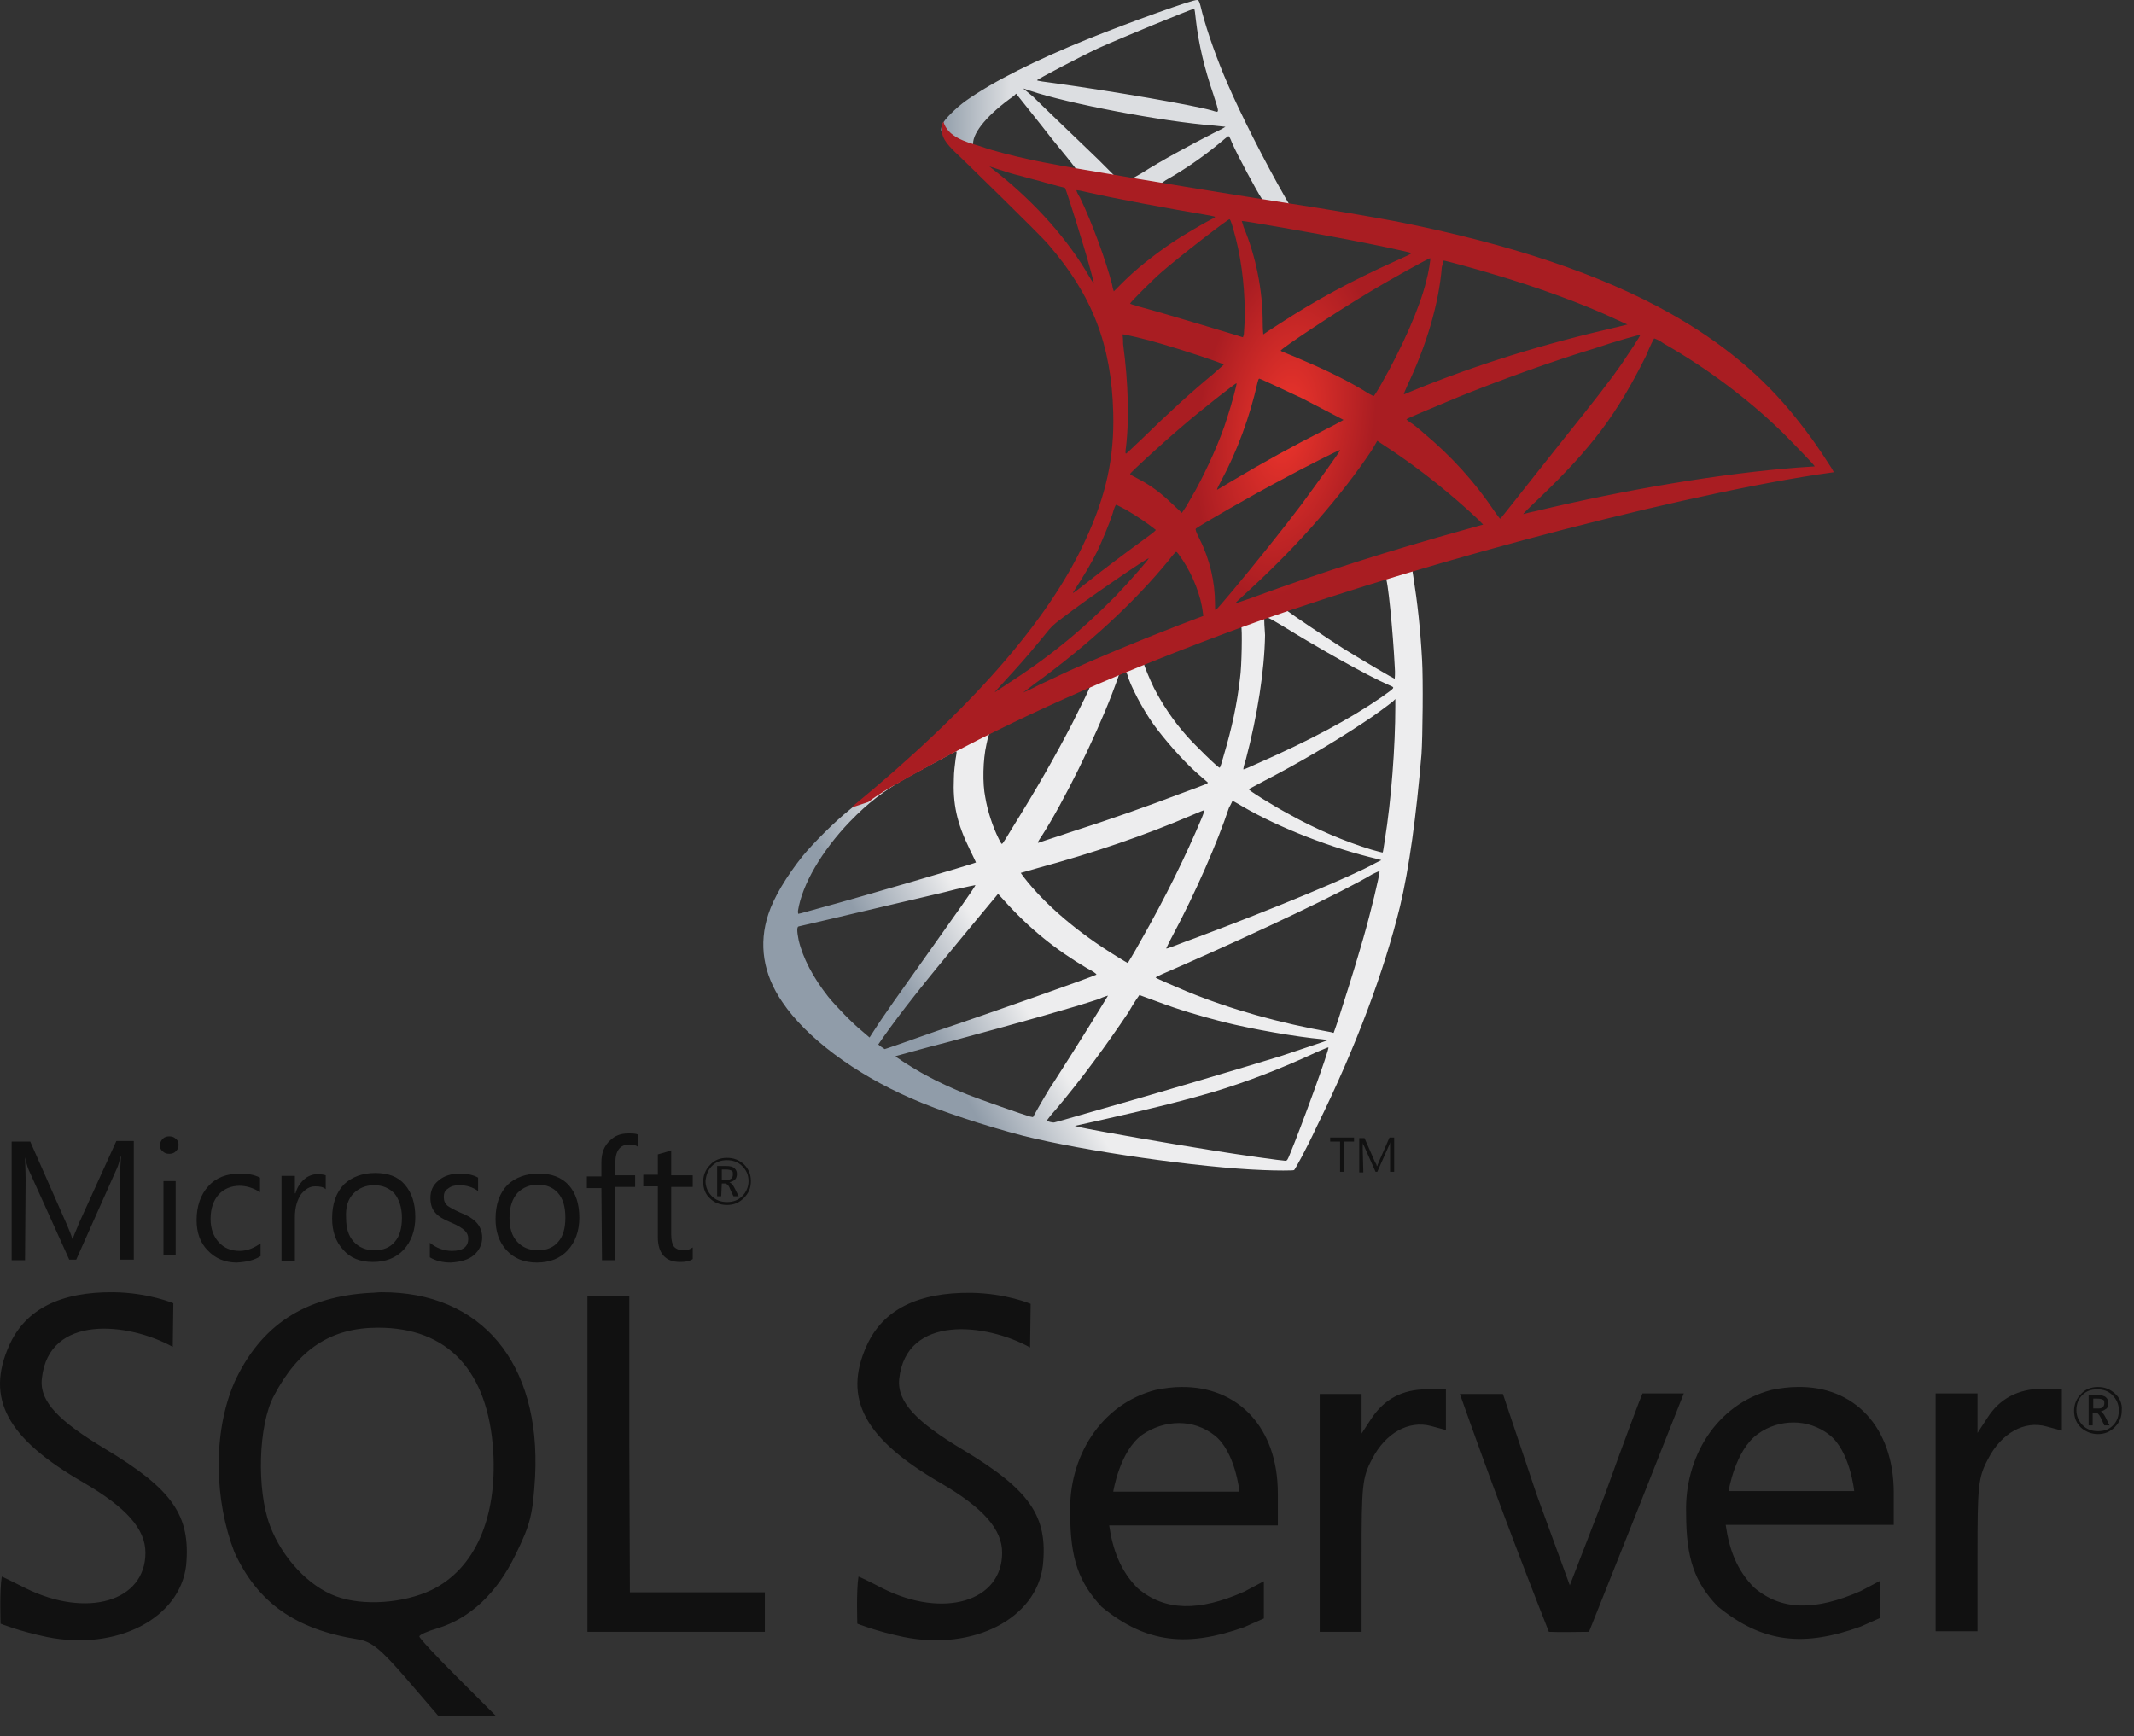 <svg width="102" height="83" viewBox="0 0 102 83" fill="none" xmlns="http://www.w3.org/2000/svg">
<rect x="0" y="0" width="102" height="83" fill="#333333" stroke="none"/>
<path d="M68.778 26.105L57.575 29.774L47.817 34.083L45.093 34.806C44.398 35.473 43.675 36.14 42.868 36.807C42.007 37.558 41.2 38.225 40.589 38.726C39.894 39.282 38.893 40.282 38.365 40.922C37.587 41.895 36.975 42.923 36.725 43.702C36.252 45.12 36.474 46.565 37.392 47.9C38.532 49.596 40.839 51.319 43.508 52.487C44.87 53.098 47.178 53.849 48.901 54.294C51.764 55.017 57.325 55.823 60.383 55.934C60.994 55.962 61.828 55.962 61.856 55.934C61.911 55.878 62.412 54.989 62.94 53.849C64.831 50.013 66.165 46.398 66.915 43.34C67.36 41.478 67.694 39.004 67.944 36.057C68 35.223 68.028 32.471 67.972 31.553C67.888 30.024 67.749 28.801 67.555 27.578C67.527 27.411 67.499 27.244 67.527 27.244C67.555 27.216 67.666 27.189 69.056 26.799L68.778 26.105ZM66.221 27.606C66.332 27.606 66.582 30.219 66.665 31.859C66.693 32.193 66.665 32.443 66.665 32.443C66.61 32.443 65.248 31.637 64.247 31.025C63.413 30.497 61.8 29.413 61.55 29.218C61.467 29.163 61.467 29.163 62.162 28.912C63.329 28.495 66.109 27.606 66.221 27.606ZM60.494 29.496C60.577 29.496 60.772 29.607 61.244 29.885C62.996 30.97 65.359 32.304 66.387 32.749C66.693 32.888 66.721 32.832 66.026 33.333C64.497 34.389 62.551 35.417 60.216 36.446C59.799 36.641 59.465 36.78 59.437 36.78C59.41 36.78 59.465 36.557 59.548 36.307C60.105 34.194 60.438 32.054 60.466 30.358C60.41 29.496 60.41 29.496 60.494 29.496ZM59.326 29.941C59.382 29.997 59.354 31.887 59.27 32.415C59.132 33.638 58.881 34.806 58.492 36.112C58.409 36.418 58.325 36.696 58.297 36.696C58.27 36.752 57.102 35.612 56.713 35.167C56.046 34.417 55.545 33.638 55.156 32.888C54.962 32.498 54.656 31.748 54.684 31.748C54.822 31.637 59.298 29.913 59.326 29.941ZM53.794 32.109C53.849 32.137 53.905 32.276 53.933 32.415C54.211 33.166 54.822 34.25 55.351 34.917C55.934 35.668 56.685 36.502 57.297 37.03C57.491 37.197 57.686 37.364 57.714 37.391C57.769 37.447 57.769 37.447 56.407 37.947C54.795 38.559 53.071 39.17 51.069 39.81C50.597 39.977 50.124 40.116 49.652 40.282C49.568 40.31 49.596 40.255 49.819 39.921C50.819 38.364 52.321 35.334 53.154 33.166C53.294 32.804 53.432 32.415 53.46 32.332C53.488 32.221 53.544 32.165 53.655 32.109C53.711 32.137 53.766 32.109 53.794 32.109ZM52.098 32.804C52.126 32.832 51.681 33.722 51.264 34.556C50.43 36.168 49.541 37.725 48.345 39.643C48.151 39.977 47.956 40.282 47.928 40.31C47.873 40.366 47.873 40.366 47.733 40.088C47.456 39.532 47.205 38.781 47.094 38.114C46.955 37.447 46.983 36.307 47.15 35.584C47.261 35.056 47.261 35.056 47.511 34.945C48.54 34.417 52.042 32.776 52.098 32.804ZM66.693 33.416V33.777C66.693 35.668 66.499 38.253 66.193 40.144C66.137 40.477 66.109 40.755 66.082 40.755C66.082 40.755 65.831 40.7 65.553 40.616C64.275 40.227 62.912 39.643 61.661 38.948C60.827 38.503 59.632 37.753 59.688 37.725C59.688 37.725 60.049 37.53 60.466 37.308C62.134 36.446 63.718 35.501 65.109 34.584C65.637 34.25 66.415 33.666 66.582 33.527L66.693 33.416ZM45.704 35.918C45.732 35.918 45.732 35.974 45.676 36.279C45.648 36.502 45.593 36.919 45.593 37.197C45.537 38.42 45.732 39.337 46.343 40.588C46.51 40.922 46.649 41.228 46.649 41.228C46.594 41.283 40.978 42.923 39.227 43.396C38.699 43.535 38.254 43.674 38.198 43.674C38.142 43.702 38.142 43.674 38.142 43.535C38.337 42.284 39.282 40.672 40.617 39.282C41.506 38.364 42.201 37.836 43.397 37.141C44.258 36.696 45.565 35.946 45.704 35.918C45.676 35.918 45.676 35.918 45.704 35.918ZM58.909 38.281C58.909 38.281 59.132 38.392 59.354 38.531C61.161 39.587 63.691 40.56 65.831 41.061L66.026 41.117L65.748 41.255C64.608 41.895 60.911 43.424 57.13 44.842C56.574 45.036 56.046 45.259 55.934 45.286C55.823 45.342 55.74 45.342 55.74 45.342C55.74 45.342 55.879 45.036 56.074 44.675C57.13 42.701 58.186 40.282 58.742 38.614C58.853 38.42 58.909 38.281 58.909 38.281ZM57.575 38.726C57.575 38.726 57.519 38.92 57.436 39.115C56.685 40.894 55.74 42.84 54.489 45.036C54.183 45.592 53.905 46.037 53.905 46.037C53.905 46.037 53.655 45.898 53.349 45.703C51.542 44.592 49.958 43.257 48.929 41.923L48.79 41.728L49.568 41.506C52.321 40.755 54.684 39.949 57.019 38.948C57.269 38.837 57.547 38.726 57.575 38.726ZM65.942 41.645C65.942 41.839 65.525 43.591 65.164 44.842C64.858 45.898 64.608 46.732 64.135 48.206C63.941 48.845 63.746 49.373 63.746 49.373C63.746 49.373 63.691 49.373 63.635 49.345C61.133 48.901 58.853 48.261 56.741 47.399C56.157 47.149 55.295 46.788 55.239 46.732C55.212 46.704 55.74 46.482 56.379 46.204C60.243 44.508 64.219 42.618 65.609 41.784C65.776 41.7 65.915 41.645 65.942 41.645ZM46.621 42.312C46.649 42.34 45.565 43.869 44.064 45.981C43.536 46.732 42.924 47.594 42.702 47.9C42.479 48.233 42.118 48.734 41.923 49.039L41.562 49.596L41.173 49.262C40.728 48.901 39.95 48.094 39.588 47.65C38.865 46.732 38.365 45.787 38.17 44.925C38.087 44.508 38.087 44.313 38.17 44.286C38.309 44.258 40.561 43.73 42.674 43.229C43.842 42.951 45.204 42.645 45.704 42.507C46.205 42.395 46.594 42.312 46.621 42.312ZM47.706 42.729L47.984 43.035C49.207 44.397 50.458 45.398 51.959 46.287C52.237 46.426 52.432 46.565 52.404 46.593C52.348 46.649 47.178 48.483 44.759 49.29C43.425 49.762 42.312 50.151 42.285 50.151C42.285 50.151 42.201 50.096 42.118 50.04L41.979 49.929L42.229 49.568C43.035 48.428 44.036 47.149 46.205 44.536L47.706 42.729ZM54.461 47.566C54.461 47.566 54.85 47.705 55.295 47.872C56.407 48.289 57.269 48.539 58.437 48.845C59.882 49.206 61.967 49.568 63.19 49.679C63.385 49.707 63.468 49.707 63.441 49.734C63.385 49.762 62.134 50.179 61.217 50.485C59.771 50.93 55.323 52.264 51.681 53.293C51.014 53.487 50.43 53.654 50.402 53.654C50.319 53.682 50.041 53.599 50.041 53.571C50.041 53.543 50.236 53.293 50.486 53.015C51.709 51.569 52.904 49.929 53.933 48.4C54.211 47.9 54.461 47.566 54.461 47.566ZM52.96 47.594C52.96 47.594 52.376 48.567 51.32 50.235C50.875 50.93 50.374 51.736 50.18 52.014C50.013 52.292 49.763 52.709 49.624 52.959L49.374 53.404L49.235 53.376C48.929 53.293 46.788 52.542 46.232 52.32C45.537 52.042 44.815 51.708 44.258 51.403C43.591 51.041 42.73 50.485 42.813 50.485C42.841 50.485 43.98 50.151 45.398 49.79C49.096 48.789 51.153 48.206 52.515 47.761C52.737 47.65 52.96 47.594 52.96 47.594ZM63.496 50.068C63.552 50.151 62.162 53.96 61.661 55.156C61.55 55.434 61.522 55.489 61.439 55.489C61.3 55.489 59.298 55.211 58.103 55.017C55.99 54.683 52.459 54.071 51.57 53.877L51.375 53.821L52.626 53.543C55.351 52.931 56.63 52.598 57.964 52.209C59.632 51.708 61.272 51.069 62.94 50.291C63.218 50.179 63.441 50.068 63.496 50.068Z" fill="url(#paint0_linear_695_1499)"/>
<path d="M57.213 0.001C57.019 -0.027 54.016 1.057 52.07 1.835C49.457 2.892 47.428 3.92 46.177 4.81C45.704 5.144 45.12 5.727 45.037 5.95C45.009 6.033 44.981 6.144 44.981 6.228L46.121 7.312L48.818 8.174L55.239 9.314L62.579 10.565L62.662 9.925C62.634 9.925 62.606 9.925 62.606 9.925L61.633 9.786L61.439 9.453C60.438 7.701 59.326 5.505 58.687 4.032C58.186 2.892 57.714 1.557 57.464 0.612C57.325 0.028 57.297 0.001 57.213 0.001ZM57.074 0.418C57.102 0.418 57.13 0.668 57.158 0.946C57.297 2.141 57.575 3.281 57.992 4.504C58.297 5.449 58.297 5.394 57.936 5.283C57.074 5.032 53.21 4.365 50.402 3.976C49.958 3.92 49.568 3.865 49.568 3.837C49.541 3.809 51.598 2.725 52.487 2.308C53.655 1.78 56.852 0.473 57.074 0.418ZM48.901 4.226L49.235 4.337C51.042 4.949 55.545 5.811 58.047 6.005C58.325 6.033 58.575 6.061 58.575 6.061C58.575 6.061 58.353 6.2 58.047 6.339C56.852 6.951 55.517 7.673 54.6 8.257C54.322 8.424 54.072 8.563 54.044 8.563C54.016 8.563 53.822 8.535 53.655 8.507L53.321 8.452L52.487 7.618C50.986 6.172 49.819 5.06 49.374 4.615L48.901 4.226ZM48.568 4.476L49.763 5.978C50.402 6.812 51.069 7.59 51.209 7.785C51.347 7.951 51.459 8.118 51.459 8.118C51.431 8.146 49.735 7.812 48.846 7.618C47.928 7.395 47.539 7.312 46.983 7.117L46.51 6.978V6.867C46.51 6.311 47.233 5.449 48.456 4.588L48.568 4.476ZM58.715 6.506C58.742 6.506 58.798 6.589 58.881 6.812C59.159 7.451 60.077 9.147 60.299 9.48C60.355 9.592 60.494 9.592 59.298 9.397C56.435 8.924 55.517 8.785 55.517 8.758C55.517 8.758 55.601 8.702 55.712 8.619C56.602 8.118 57.491 7.507 58.297 6.839C58.492 6.673 58.659 6.534 58.715 6.506Z" fill="url(#paint1_linear_695_1499)"/>
<path d="M45.092 5.811C45.092 5.811 44.898 6.116 45.092 6.561C45.204 6.839 45.537 7.173 45.899 7.506C45.899 7.506 49.679 11.176 50.124 11.704C52.209 14.123 53.127 16.486 53.21 19.738C53.266 21.851 52.876 23.686 51.876 25.826C50.124 29.663 46.399 33.916 40.672 38.614L41.506 38.337C42.034 37.919 42.785 37.502 44.509 36.557C48.512 34.361 52.988 32.359 58.492 30.302C66.415 27.328 79.453 23.825 86.876 22.685L87.654 22.574L87.543 22.379C86.876 21.323 86.403 20.683 85.847 19.988C84.235 17.959 82.261 16.347 79.842 14.985C76.534 13.122 72.225 11.676 66.776 10.592C65.748 10.398 63.496 10.008 61.661 9.73C57.769 9.119 55.267 8.702 52.515 8.229C51.514 8.062 50.041 7.812 49.068 7.59C48.567 7.479 47.594 7.256 46.816 6.978C46.149 6.784 45.287 6.533 45.092 5.811ZM47.289 7.951C47.289 7.951 47.428 8.007 47.622 8.062C47.956 8.174 48.373 8.313 48.845 8.424C49.207 8.535 49.596 8.618 49.957 8.73C50.458 8.869 50.903 8.98 50.903 8.98C50.958 9.035 51.82 11.787 52.098 12.816C52.209 13.205 52.293 13.567 52.293 13.567C52.293 13.567 52.181 13.428 52.07 13.233C51.069 11.482 49.513 9.73 47.706 8.285C47.455 8.09 47.289 7.951 47.289 7.951ZM51.459 9.091C51.514 9.091 51.681 9.119 51.903 9.174C53.349 9.508 55.934 9.981 57.575 10.258C57.853 10.314 58.075 10.342 58.075 10.37C58.075 10.398 57.964 10.453 57.853 10.509C57.575 10.648 56.435 11.315 56.073 11.565C55.128 12.204 54.294 12.872 53.683 13.483C53.432 13.733 53.238 13.928 53.238 13.928C53.238 13.928 53.182 13.789 53.154 13.595C52.849 12.427 52.209 10.675 51.625 9.452C51.514 9.286 51.431 9.091 51.459 9.091C51.431 9.091 51.431 9.091 51.459 9.091ZM58.77 10.481C58.826 10.509 58.909 10.787 59.076 11.426C59.382 12.649 59.521 14.039 59.493 15.318C59.465 15.68 59.465 16.013 59.437 16.041L59.409 16.124L58.965 15.985C58.047 15.707 56.574 15.262 55.323 14.901C54.6 14.707 54.016 14.54 54.016 14.512C54.016 14.456 55.073 13.4 55.517 13.011C56.379 12.26 58.714 10.453 58.77 10.481ZM59.354 10.564C59.382 10.537 62.857 11.148 64.441 11.454C65.609 11.676 67.332 12.038 67.444 12.093C67.499 12.121 67.305 12.204 66.749 12.455C64.525 13.456 62.857 14.373 61.189 15.457C60.744 15.735 60.382 15.985 60.382 15.985C60.382 15.985 60.355 15.735 60.355 15.457C60.355 13.845 60.021 12.232 59.437 10.842C59.409 10.703 59.354 10.592 59.354 10.564ZM68.361 12.344C68.389 12.371 68.278 13.066 68.166 13.456C67.861 14.707 67.027 16.597 66.026 18.348C65.859 18.654 65.692 18.904 65.664 18.932C65.637 18.932 65.414 18.821 65.164 18.654C64.191 18.07 63.051 17.542 61.856 17.042C61.522 16.903 61.216 16.791 61.216 16.764C61.161 16.708 63.885 14.901 65.331 14.039C66.471 13.344 68.333 12.316 68.361 12.344ZM69 12.455C69.084 12.455 70.613 12.872 71.419 13.122C73.421 13.706 75.7 14.54 77.174 15.235L77.785 15.513L77.34 15.624C73.699 16.458 70.585 17.431 67.583 18.654C67.332 18.765 67.11 18.849 67.11 18.849C67.082 18.849 67.166 18.654 67.277 18.404C68.194 16.486 68.778 14.484 68.917 12.761C68.973 12.594 69 12.455 69 12.455ZM53.655 15.985C53.683 15.957 54.85 16.235 55.49 16.43C56.463 16.708 58.492 17.375 58.492 17.431C58.492 17.431 58.27 17.625 57.992 17.876C56.88 18.793 55.823 19.766 54.544 21.017C54.155 21.378 53.849 21.684 53.822 21.684C53.794 21.684 53.794 21.629 53.794 21.573C53.988 20.155 53.933 18.32 53.683 16.458C53.683 16.18 53.655 15.985 53.655 15.985ZM78.397 16.013C78.425 16.041 77.841 16.903 77.507 17.403C77.007 18.126 76.256 19.099 74.56 21.212C73.671 22.324 72.67 23.602 72.336 24.02C72.003 24.436 71.725 24.798 71.697 24.798C71.697 24.798 71.586 24.659 71.447 24.464C70.502 23.047 69.362 21.796 68.027 20.683C67.777 20.461 67.499 20.239 67.388 20.183C67.305 20.128 67.221 20.044 67.221 20.044C67.221 20.016 68.667 19.405 69.751 18.96C71.669 18.181 74.282 17.236 76.228 16.652C77.285 16.291 78.397 15.985 78.397 16.013ZM79.064 16.18C79.092 16.18 79.314 16.263 79.537 16.43C81.594 17.598 83.623 19.127 85.208 20.683C85.653 21.128 86.765 22.268 86.737 22.296C86.737 22.296 86.348 22.324 85.903 22.352C82.344 22.63 77.785 23.38 73.393 24.436C73.087 24.492 72.837 24.576 72.809 24.576C72.781 24.576 73.115 24.242 73.532 23.853C76.117 21.378 77.285 19.794 78.675 17.014C78.869 16.541 79.036 16.208 79.064 16.18C79.036 16.18 79.036 16.18 79.064 16.18ZM60.188 18.098C60.299 18.126 61.411 18.654 62.245 19.043C62.996 19.433 64.163 20.044 64.219 20.072C64.219 20.072 63.83 20.294 63.329 20.544C61.745 21.351 60.382 22.101 58.937 22.963C58.52 23.213 58.186 23.408 58.186 23.408C58.158 23.408 58.158 23.38 58.381 22.963C59.131 21.573 59.743 19.905 60.104 18.293C60.132 18.181 60.16 18.098 60.188 18.098ZM59.104 18.32C59.131 18.348 58.853 19.377 58.659 19.961C58.325 21.045 57.714 22.379 57.158 23.408C57.019 23.658 56.824 23.992 56.713 24.186L56.49 24.52L56.018 24.075C55.462 23.547 55.017 23.213 54.433 22.907C54.211 22.796 54.016 22.685 54.016 22.657C54.016 22.602 55.462 21.267 56.574 20.322C57.38 19.627 59.076 18.293 59.104 18.32ZM65.831 21.073L66.248 21.351C67.193 21.962 68.305 22.796 69.167 23.519C69.64 23.908 70.585 24.742 70.78 24.965L70.891 25.076L70.196 25.27C66.304 26.355 63.329 27.3 59.826 28.579C59.437 28.718 59.104 28.829 59.076 28.829C59.02 28.829 58.992 28.884 59.854 28.078C62.078 26.021 64.08 23.741 65.553 21.545L65.831 21.073ZM64.052 21.517C64.08 21.545 62.912 23.158 62.217 24.103C61.383 25.215 59.91 27.05 58.909 28.245C58.492 28.745 58.131 29.163 58.103 29.163C58.075 29.163 58.075 29.051 58.075 28.857C58.075 27.828 57.825 26.744 57.352 25.799C57.158 25.41 57.13 25.326 57.158 25.27C57.324 25.131 59.771 23.714 61.355 22.88C62.384 22.324 64.024 21.49 64.052 21.517ZM53.349 24.131C53.377 24.131 53.571 24.242 53.794 24.353C54.322 24.659 54.822 24.992 55.239 25.326C55.267 25.354 55.045 25.521 54.739 25.743C53.933 26.327 52.71 27.244 52.015 27.8C51.264 28.384 51.236 28.412 51.32 28.273C51.876 27.411 52.154 26.939 52.459 26.327C52.71 25.771 52.988 25.131 53.182 24.548C53.238 24.325 53.321 24.131 53.349 24.131ZM56.212 26.383C56.268 26.383 56.296 26.438 56.546 26.799C57.019 27.522 57.408 28.495 57.491 29.274L57.519 29.441L56.351 29.885C54.266 30.692 52.348 31.498 51.069 32.081C50.708 32.248 50.069 32.554 49.652 32.749C49.235 32.971 48.901 33.11 48.901 33.11C48.901 33.11 49.151 32.916 49.485 32.665C52.015 30.831 54.211 28.801 55.851 26.799C56.018 26.577 56.185 26.383 56.212 26.383ZM54.906 26.688C54.934 26.716 53.961 27.828 53.321 28.495C51.681 30.163 50.069 31.47 48.067 32.749C47.817 32.916 47.594 33.054 47.567 33.082C47.511 33.11 47.594 33.027 48.456 32.081C49.012 31.47 49.429 30.97 49.93 30.358C50.263 29.941 50.319 29.885 50.764 29.552C51.987 28.607 54.85 26.66 54.906 26.688Z" fill="url(#paint2_radial_695_1499)"/>
<path d="M18.21 61.772C18.043 61.772 17.904 61.8 17.737 61.8C14.568 61.967 12.455 63.357 11.204 66.081C10.148 68.527 10.259 71.752 11.204 74.199C12.316 76.617 14.123 77.896 17.126 78.369C17.765 78.48 18.182 78.813 19.433 80.259L20.962 82.038H23.714L21.88 80.203C20.879 79.203 20.045 78.313 20.045 78.23C20.045 78.146 20.434 77.979 20.907 77.84C22.463 77.368 23.742 76.172 24.632 74.338C25.355 72.864 25.466 72.419 25.577 70.585C25.855 65.136 22.991 61.744 18.21 61.772ZM20.628 76.006C19.294 76.645 17.348 76.784 16.069 76.311C14.763 75.839 13.484 74.477 12.9 72.92C12.261 71.224 12.344 68.11 13.095 66.72C14.262 64.496 15.819 63.468 18.071 63.468C21.407 63.468 23.325 65.525 23.575 69.361C23.77 72.586 22.686 75.005 20.628 76.006ZM68.194 66.415C67.027 66.415 66.165 66.887 65.553 67.805L65.081 68.527V66.637H63.079V78.007H65.081V74.365C65.081 71.029 65.109 70.64 65.581 69.751C66.221 68.5 67.332 67.888 68.389 68.166L69.112 68.361V66.387L68.194 66.415ZM56.463 66.303C56.074 66.303 55.657 66.359 55.239 66.442C52.571 67.137 51.069 69.695 51.153 72.336C51.153 74.532 51.57 75.644 52.654 76.812C54.822 78.591 56.796 78.73 59.465 77.785C59.91 77.59 60.41 77.368 60.41 77.368V75.589L59.465 76.089C57.325 77.034 55.684 77.034 54.378 75.922C53.544 75.088 53.182 74.06 53.016 72.92H61.078V71.391C61.078 68.249 59.187 66.276 56.463 66.303ZM53.21 71.307C53.21 71.307 53.516 69.361 54.6 68.583C55.128 68.222 55.74 68.027 56.352 68.027C56.963 68.027 57.547 68.222 58.047 68.611C59.048 69.389 59.243 71.307 59.243 71.307H53.21ZM5.005 69.25C2.836 67.944 1.863 66.998 2.002 65.886C2.336 62.801 6.145 63.218 8.257 64.385L8.285 62.3C8.285 62.3 7.118 61.8 5.45 61.772C2.892 61.744 1.224 62.578 0.446 64.302C-0.694 66.832 0.307 68.75 3.976 70.863C6.033 72.058 6.951 73.087 6.951 74.226C6.951 76.562 4.143 77.368 1.224 75.922C0.612 75.616 0.112 75.366 0.084 75.366C-0.027 76.033 0.029 77.618 0.029 77.618C0.029 77.618 0.918 77.979 2.253 78.257C5.589 78.925 8.591 77.368 8.897 74.838C9.119 72.447 8.257 71.196 5.005 69.25ZM85.903 66.303C85.514 66.303 85.097 66.359 84.68 66.442C82.011 67.137 80.51 69.695 80.593 72.336C80.593 74.532 81.01 75.644 82.094 76.784C84.263 78.563 86.237 78.73 88.933 77.757C89.378 77.562 89.878 77.34 89.878 77.34V75.561L88.933 76.061C86.765 77.006 85.152 77.006 83.846 75.894C83.012 75.06 82.65 74.06 82.484 72.892H90.518V71.363C90.518 68.222 88.627 66.248 85.903 66.303ZM82.623 71.28C82.623 71.28 82.928 69.334 84.013 68.555C84.541 68.166 85.152 67.999 85.736 67.999C86.32 67.999 86.931 68.194 87.432 68.583C88.433 69.361 88.627 71.28 88.627 71.28H82.623ZM45.982 69.278C43.814 67.971 42.868 67.026 42.98 65.914C43.313 62.828 47.122 63.245 49.235 64.413L49.263 62.328C49.263 62.328 48.095 61.828 46.427 61.8C43.869 61.772 42.201 62.606 41.423 64.33C40.283 66.859 41.312 68.778 44.953 70.89C47.011 72.086 47.9 73.114 47.9 74.226C47.9 76.562 45.093 77.396 42.173 75.922C41.59 75.616 41.062 75.366 41.034 75.366C40.922 76.033 40.978 77.618 40.978 77.618C40.978 77.618 41.868 77.979 43.202 78.257C46.538 78.925 49.541 77.368 49.846 74.838C50.096 72.475 49.235 71.224 45.982 69.278ZM97.635 66.387C96.467 66.387 95.577 66.859 94.993 67.777L94.521 68.5V66.609H92.519V77.979H94.521V74.365C94.521 71.029 94.549 70.64 95.021 69.751C95.661 68.5 96.773 67.888 97.829 68.194L98.552 68.388V66.415L97.635 66.387ZM30.081 69.222V61.967H28.079V78.007H36.558V76.117H30.108L30.081 69.222ZM76.701 71.474L75.033 75.783L73.448 71.446L71.836 66.637H69.779C71.113 70.418 72.559 74.282 74.032 78.007C74.672 78.035 75.311 78.007 75.951 78.007L78.202 72.364L80.482 66.609H78.508C78.48 66.637 77.618 68.917 76.701 71.474ZM34.751 57.602C35.084 57.602 35.335 57.491 35.557 57.268C35.779 57.046 35.891 56.796 35.891 56.462C35.891 56.129 35.779 55.878 35.557 55.656C35.335 55.461 35.084 55.35 34.751 55.35C34.417 55.35 34.139 55.461 33.945 55.684C33.722 55.906 33.611 56.184 33.611 56.49C33.611 56.824 33.722 57.102 33.945 57.296C34.139 57.491 34.417 57.602 34.751 57.602ZM34.028 55.739C34.223 55.545 34.445 55.461 34.751 55.461C35.029 55.461 35.279 55.545 35.474 55.739C35.668 55.934 35.779 56.156 35.779 56.462C35.779 56.74 35.668 56.99 35.474 57.185C35.279 57.38 35.029 57.463 34.751 57.463C34.473 57.463 34.223 57.38 34.028 57.185C33.834 56.99 33.722 56.74 33.722 56.462C33.75 56.184 33.834 55.934 34.028 55.739ZM34.501 56.573H34.64C34.723 56.573 34.834 56.657 34.89 56.824L35.057 57.185H35.307L35.112 56.796C35.029 56.629 34.946 56.546 34.862 56.518C34.973 56.49 35.057 56.462 35.14 56.379C35.196 56.323 35.224 56.212 35.224 56.129C35.224 56.017 35.196 55.934 35.112 55.851C35.029 55.767 34.89 55.739 34.695 55.739H34.278V57.185H34.473L34.501 56.573ZM34.501 55.906H34.695C34.834 55.906 34.918 55.934 34.973 55.962C35.029 55.99 35.029 56.045 35.029 56.156C35.029 56.323 34.918 56.407 34.723 56.407H34.501V55.906ZM1.224 56.434C1.224 55.934 1.196 55.545 1.196 55.322C1.252 55.573 1.307 55.767 1.363 55.906L3.309 60.215H3.643L5.589 55.851C5.644 55.739 5.7 55.545 5.755 55.295H5.783C5.755 55.739 5.728 56.101 5.728 56.407V60.215H6.395V54.544H5.561L3.754 58.519C3.698 58.686 3.587 58.909 3.476 59.214H3.448C3.42 59.048 3.309 58.825 3.198 58.547L1.446 54.572H0.557V60.243H1.196L1.224 56.434ZM7.813 56.462H8.396V59.993H7.813V56.462ZM8.091 55.156C8.202 55.156 8.313 55.128 8.396 55.044C8.48 54.961 8.535 54.878 8.535 54.739C8.535 54.627 8.508 54.516 8.396 54.433C8.313 54.349 8.202 54.322 8.091 54.322C7.979 54.322 7.868 54.349 7.785 54.433C7.701 54.516 7.646 54.627 7.646 54.739C7.646 54.878 7.674 54.961 7.785 55.044C7.868 55.128 7.979 55.156 8.091 55.156ZM12.455 60.048V59.437C12.149 59.659 11.816 59.798 11.454 59.798C11.037 59.798 10.704 59.659 10.454 59.381C10.204 59.103 10.065 58.742 10.065 58.269C10.065 57.769 10.204 57.38 10.454 57.102C10.704 56.824 11.065 56.685 11.454 56.685C11.788 56.685 12.122 56.796 12.428 56.99V56.295C12.149 56.156 11.844 56.101 11.482 56.101C10.843 56.101 10.315 56.295 9.953 56.712C9.592 57.102 9.397 57.658 9.397 58.325C9.397 58.909 9.564 59.409 9.925 59.77C10.287 60.16 10.759 60.354 11.316 60.354C11.788 60.326 12.149 60.243 12.455 60.048ZM14.095 58.186C14.095 57.713 14.207 57.352 14.401 57.074C14.596 56.851 14.79 56.712 15.069 56.712C15.291 56.712 15.458 56.74 15.569 56.851V56.184C15.486 56.156 15.347 56.129 15.18 56.129C14.957 56.129 14.735 56.212 14.568 56.351C14.373 56.518 14.207 56.74 14.123 57.046H14.095V56.212H13.456V60.271H14.095V58.186ZM17.821 60.326C18.432 60.326 18.933 60.132 19.294 59.743C19.655 59.353 19.85 58.825 19.85 58.186C19.85 57.519 19.683 57.018 19.35 56.629C19.016 56.24 18.544 56.073 17.932 56.073C17.32 56.073 16.82 56.268 16.459 56.601C16.069 56.99 15.875 57.546 15.875 58.241C15.875 58.853 16.041 59.353 16.403 59.743C16.736 60.132 17.209 60.326 17.821 60.326ZM16.903 57.046C17.154 56.796 17.487 56.657 17.876 56.657C18.293 56.657 18.599 56.796 18.849 57.046C19.072 57.324 19.211 57.713 19.211 58.214C19.211 58.714 19.099 59.103 18.877 59.353C18.655 59.631 18.321 59.77 17.904 59.77C17.487 59.77 17.154 59.631 16.903 59.353C16.653 59.075 16.542 58.714 16.542 58.214C16.514 57.713 16.625 57.324 16.903 57.046ZM22.658 59.993C22.908 59.77 23.047 59.492 23.047 59.159C23.047 58.853 22.936 58.603 22.741 58.408C22.575 58.241 22.352 58.102 21.991 57.963C21.685 57.824 21.49 57.713 21.379 57.63C21.268 57.519 21.212 57.407 21.212 57.213C21.212 57.046 21.268 56.907 21.407 56.824C21.546 56.712 21.713 56.657 21.935 56.657C22.297 56.657 22.575 56.74 22.852 56.935V56.295C22.602 56.156 22.297 56.101 21.991 56.101C21.574 56.101 21.212 56.212 20.962 56.434C20.684 56.657 20.573 56.935 20.573 57.268C20.573 57.574 20.656 57.824 20.823 57.991C20.962 58.158 21.212 58.297 21.546 58.436C21.88 58.575 22.102 58.714 22.213 58.825C22.324 58.936 22.38 59.048 22.38 59.214C22.38 59.604 22.13 59.798 21.602 59.798C21.212 59.798 20.851 59.659 20.545 59.409V60.104C20.823 60.271 21.157 60.354 21.546 60.354C22.018 60.326 22.408 60.215 22.658 59.993ZM25.744 56.101C25.132 56.101 24.632 56.295 24.27 56.629C23.881 57.018 23.686 57.574 23.686 58.269C23.686 58.881 23.853 59.381 24.215 59.77C24.576 60.16 25.049 60.354 25.66 60.354C26.272 60.354 26.772 60.16 27.134 59.77C27.495 59.381 27.69 58.853 27.69 58.214C27.69 57.546 27.523 57.046 27.189 56.657C26.828 56.268 26.355 56.101 25.744 56.101ZM27.023 58.214C27.023 58.714 26.911 59.103 26.689 59.353C26.466 59.631 26.133 59.77 25.716 59.77C25.299 59.77 24.965 59.631 24.715 59.353C24.465 59.075 24.354 58.714 24.354 58.214C24.354 57.685 24.493 57.296 24.743 57.018C24.993 56.768 25.327 56.629 25.716 56.629C26.105 56.629 26.439 56.768 26.661 57.018C26.911 57.296 27.023 57.685 27.023 58.214ZM28.774 60.243H29.413V56.74H30.358V56.184H29.413V55.573C29.413 55.017 29.636 54.711 30.081 54.711C30.247 54.711 30.386 54.739 30.497 54.822V54.238C30.386 54.183 30.22 54.183 30.025 54.183C29.663 54.183 29.386 54.294 29.163 54.516C28.885 54.766 28.746 55.1 28.746 55.573V56.24H28.051V56.796H28.746L28.774 60.243ZM31.443 59.131C31.443 59.909 31.804 60.326 32.499 60.326C32.749 60.326 32.944 60.299 33.111 60.187V59.631C32.999 59.715 32.861 59.77 32.694 59.77C32.471 59.77 32.332 59.715 32.221 59.604C32.138 59.492 32.082 59.298 32.082 59.02V56.74H33.111V56.184H32.082V54.989C31.86 55.072 31.637 55.128 31.443 55.183V56.156H30.748V56.712H31.443V59.131ZM101.082 66.609C100.859 66.415 100.609 66.303 100.275 66.303C99.942 66.303 99.664 66.415 99.469 66.637C99.247 66.859 99.136 67.137 99.136 67.443C99.136 67.777 99.247 68.027 99.469 68.249C99.692 68.444 99.97 68.555 100.275 68.555C100.609 68.555 100.859 68.444 101.082 68.222C101.304 67.999 101.415 67.749 101.415 67.415C101.443 67.082 101.304 66.804 101.082 66.609ZM100.998 68.138C100.804 68.333 100.581 68.416 100.275 68.416C99.998 68.416 99.747 68.333 99.553 68.138C99.358 67.944 99.247 67.693 99.247 67.415C99.247 67.137 99.33 66.887 99.525 66.693C99.719 66.498 99.942 66.415 100.248 66.415C100.526 66.415 100.776 66.498 100.97 66.693C101.165 66.887 101.276 67.137 101.276 67.415C101.276 67.693 101.193 67.944 100.998 68.138ZM100.414 67.471C100.526 67.443 100.609 67.388 100.692 67.332C100.748 67.276 100.776 67.165 100.776 67.082C100.776 66.971 100.748 66.887 100.665 66.804C100.581 66.72 100.442 66.693 100.248 66.693H99.831V68.138H100.025V67.527H100.164C100.248 67.527 100.331 67.61 100.414 67.777L100.581 68.138H100.831L100.637 67.749C100.553 67.582 100.47 67.499 100.414 67.471ZM100.275 67.332H100.053V66.859H100.248C100.387 66.859 100.47 66.887 100.526 66.915C100.581 66.943 100.581 66.998 100.581 67.11C100.553 67.276 100.47 67.332 100.275 67.332ZM64.052 56.017H64.247V54.572H64.719V54.377H63.58V54.572H64.052V56.017ZM65.136 54.933C65.136 54.794 65.136 54.683 65.136 54.6C65.136 54.683 65.164 54.739 65.192 54.766L65.748 56.017H65.831L66.387 54.766C66.415 54.739 66.415 54.683 66.443 54.6C66.443 54.739 66.443 54.822 66.443 54.905V56.017H66.638V54.377H66.415L65.915 55.517C65.915 55.545 65.859 55.628 65.831 55.739H65.803C65.803 55.684 65.776 55.628 65.72 55.545L65.22 54.405H64.969V56.045H65.164L65.136 54.933Z" fill="#111111"/>
<defs>
<linearGradient id="paint0_linear_695_1499" x1="44.92" y1="50.41" x2="48.972" y2="48.016" gradientUnits="userSpaceOnUse">
<stop stop-color="#909CA9"/>
<stop offset="1" stop-color="#EDEDEE"/>
</linearGradient>
<linearGradient id="paint1_linear_695_1499" x1="45.012" y1="5.286" x2="48.274" y2="5.286" gradientUnits="userSpaceOnUse">
<stop stop-color="#939FAB"/>
<stop offset="1" stop-color="#DCDEE1"/>
</linearGradient>
<radialGradient id="paint2_radial_695_1499" cx="0" cy="0" r="1" gradientTransform="matrix(-4.156 -0.624 -1.263 8.313 61.465 20.22)" gradientUnits="userSpaceOnUse">
<stop stop-color="#EE352C"/>
<stop offset="1" stop-color="#A91D22"/>
</radialGradient>
</defs>
</svg>
